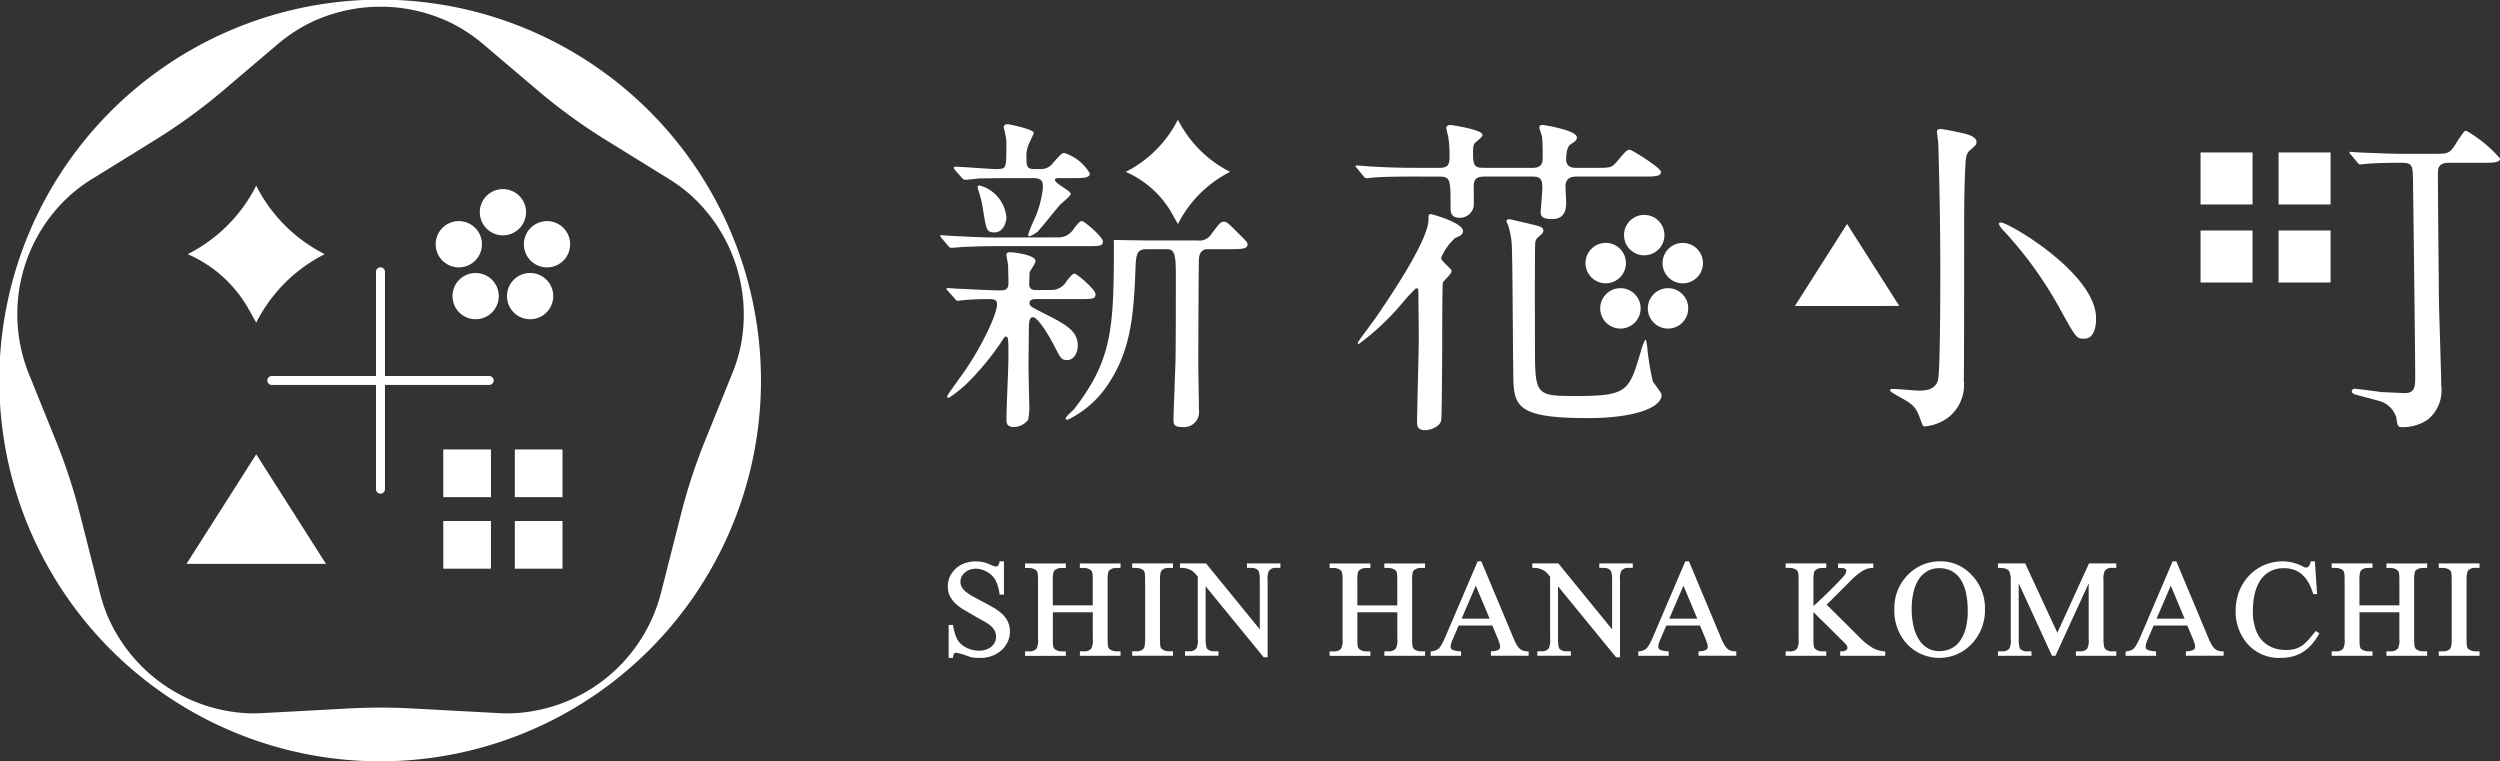 <svg xmlns="http://www.w3.org/2000/svg" xmlns:xlink="http://www.w3.org/1999/xlink" width="197.117" height="60" viewBox="0 0 197.117 60"><rect x="0" y="0" width="197.117" height="60" fill="#333333" stroke="none"/><defs><clipPath id="a"><rect width="197.117" height="60" fill="#fff"/></clipPath></defs><g transform="translate(0 0)"><g transform="translate(0 0)" clip-path="url(#a)"><path d="M48.41,39.486H40.191V31.267a.353.353,0,1,0-.706,0v8.218H31.267a.353.353,0,1,0,0,.706h8.218V48.41a.353.353,0,1,0,.706,0V40.191H48.41a.353.353,0,0,0,0-.706" transform="translate(-9.838 -9.838)" fill="#fff"/><path d="M58.533,20.729A30.027,30.027,0,1,0,60,30a30.058,30.058,0,0,0-1.467-9.271m-.163,6.7a12.7,12.7,0,0,1-.684,2.139l-2.094,5.179a44.855,44.855,0,0,0-1.9,5.8l-1.546,6.089a12.64,12.64,0,0,1-11.631,9.6,13.022,13.022,0,0,1-1.374-.019l-6.61-.356a47.185,47.185,0,0,0-5.065,0l-6.61.356a13.02,13.02,0,0,1-1.374.019A12.7,12.7,0,0,1,8.54,48.707a12.874,12.874,0,0,1-.688-2.069L6.306,40.548a45.064,45.064,0,0,0-1.9-5.8L2.314,29.572a12.629,12.629,0,0,1,3.24-14.2,12.462,12.462,0,0,1,1.807-1.321l4.875-3.017a44.573,44.573,0,0,0,5.4-3.931L21.76,3.6A12.894,12.894,0,0,1,24.227,1.91a12.755,12.755,0,0,1,11.546,0A12.89,12.89,0,0,1,38.24,3.6l4.122,3.5a44.573,44.573,0,0,0,5.4,3.931l4.876,3.017a12.5,12.5,0,0,1,1.807,1.321A12.7,12.7,0,0,1,58.37,27.434" transform="translate(0 0)" fill="#fff"/><path d="M26.53,31.232l.582,1.042a12.2,12.2,0,0,1,5.4-5.4,12.206,12.206,0,0,1-5.4-5.4,12.206,12.206,0,0,1-5.4,5.4,10.151,10.151,0,0,1,4.818,4.358" transform="translate(-6.91 -6.834)" fill="#fff"/><path d="M59.135,23.693a1.823,1.823,0,1,0-1.824,1.823,1.823,1.823,0,0,0,1.824-1.823" transform="translate(-17.659 -6.96)" fill="#fff"/><path d="M51.649,29.132a1.824,1.824,0,1,0-1.171-2.3,1.823,1.823,0,0,0,1.171,2.3" transform="translate(-16.036 -8.139)" fill="#fff"/><path d="M52.684,32.32a1.823,1.823,0,1,0,2.547-.4,1.824,1.824,0,0,0-2.547.4" transform="translate(-16.656 -10.046)" fill="#fff"/><path d="M61.534,34.867a1.823,1.823,0,1,0-2.547-.4,1.824,1.824,0,0,0,2.547.4" transform="translate(-18.662 -10.046)" fill="#fff"/><path d="M61.847,25.663a1.824,1.824,0,1,0,2.3,1.171,1.823,1.823,0,0,0-2.3-1.171" transform="translate(-19.282 -8.139)" fill="#fff"/><path d="M21.566,61.181h11l-5.5-8.643Z" transform="translate(-6.863 -16.72)" fill="#fff"/><rect width="3.76" height="3.759" transform="translate(34.952 35.439)" fill="#fff"/><rect width="3.76" height="3.759" transform="translate(40.592 35.439)" fill="#fff"/><rect width="3.758" height="3.76" transform="translate(34.953 41.079)" fill="#fff"/><rect width="3.76" height="3.76" transform="translate(40.592 41.079)" fill="#fff"/><path d="M113.846,69.017a3.958,3.958,0,0,0-.689-.485q-.382-.217-.81-.442c-.247-.13-.476-.252-.7-.374a4.162,4.162,0,0,1-.552-.35,1.492,1.492,0,0,1-.357-.382.9.9,0,0,1-.037-.843,1.027,1.027,0,0,1,.248-.324,1.268,1.268,0,0,1,.378-.23,1.477,1.477,0,0,1,.931-.022,1.905,1.905,0,0,1,.811.449,1.612,1.612,0,0,1,.289.361,2.976,2.976,0,0,1,.331,1.1l.008.069h.346V64.92h-.34l-.014.063a.592.592,0,0,1-.115.288.239.239,0,0,1-.168.059,1.14,1.14,0,0,1-.384-.124,2.718,2.718,0,0,0-2.1-.13,2.118,2.118,0,0,0-.685.423,1.949,1.949,0,0,0-.453.622,1.773,1.773,0,0,0-.166.754,1.735,1.735,0,0,0,.18.816,2.123,2.123,0,0,0,.472.6,3.975,3.975,0,0,0,.667.479c.248.14.5.291.769.448.209.125.43.251.675.38a3.858,3.858,0,0,1,.546.346,1.451,1.451,0,0,1,.361.4,1.015,1.015,0,0,1,.131.533.958.958,0,0,1-.091.412,1,1,0,0,1-.26.346,1.328,1.328,0,0,1-.421.24,1.7,1.7,0,0,1-.567.09,2.2,2.2,0,0,1-.525-.062,2.154,2.154,0,0,1-.477-.179,1.9,1.9,0,0,1-.4-.267,1.48,1.48,0,0,1-.284-.335,2.122,2.122,0,0,1-.2-.466,4.884,4.884,0,0,1-.157-.657l-.011-.066h-.342v2.6h.343l.01-.069a.514.514,0,0,1,.094-.282.185.185,0,0,1,.147-.052.633.633,0,0,1,.093.015c.047.01.1.022.174.04s.15.039.235.062.172.055.253.087c.119.046.225.082.312.109a1.748,1.748,0,0,0,.26.061,2.548,2.548,0,0,0,.262.025c.09,0,.2.005.32.005a2.568,2.568,0,0,0,.935-.165,2.361,2.361,0,0,0,.736-.447,2.058,2.058,0,0,0,.483-.657,1.887,1.887,0,0,0,.172-.794,1.8,1.8,0,0,0-.183-.837,2.105,2.105,0,0,0-.483-.616" transform="translate(-34.886 -20.661)" fill="#fff"/><path d="M125.11,65.841a.361.361,0,0,1,.095-.143.622.622,0,0,1,.156-.1.657.657,0,0,1,.192-.062,1.065,1.065,0,0,1,.194-.019h.328l.012-.355h-3.218v.355h.333a.92.92,0,0,1,.44.116.544.544,0,0,1,.134.1.305.305,0,0,1,.067.13,1.072,1.072,0,0,1,.035.244c.008.092.011.22.011.4v1.96h-3.15v-1.96a2.274,2.274,0,0,1,.057-.665.345.345,0,0,1,.094-.14.568.568,0,0,1,.154-.1.642.642,0,0,1,.185-.062.983.983,0,0,1,.2-.019h.337v-.355h-3.212v.355h.331a.929.929,0,0,1,.445.116.526.526,0,0,1,.131.1.311.311,0,0,1,.065.128,1.341,1.341,0,0,1,.037.244c.007.108.011.248.011.4v4.6a1.464,1.464,0,0,1-.11.761.68.68,0,0,1-.579.226h-.331v.352h3.212v-.352h-.337a.886.886,0,0,1-.44-.117.525.525,0,0,1-.134-.1.3.3,0,0,1-.067-.128,1.092,1.092,0,0,1-.035-.239c-.009-.1-.01-.228-.01-.4V69.012h3.15v2.093a1.429,1.429,0,0,1-.113.759.691.691,0,0,1-.573.228h-.333v.352h3.208v-.352h-.331a.9.9,0,0,1-.445-.117.475.475,0,0,1-.131-.1.3.3,0,0,1-.066-.127,1.342,1.342,0,0,1-.036-.243c-.007-.109-.011-.245-.011-.4v-4.6a2.53,2.53,0,0,1,.052-.664" transform="translate(-37.729 -20.737)" fill="#fff"/><path d="M130.943,65.514h.333a.912.912,0,0,1,.444.116.563.563,0,0,1,.131.093.333.333,0,0,1,.065.128,1.292,1.292,0,0,1,.037.244c.005.1.01.237.01.4v4.607c0,.511-.059.7-.11.76a.676.676,0,0,1-.576.226h-.333v.352h3.215v-.352h-.337a.889.889,0,0,1-.441-.117.5.5,0,0,1-.135-.1.246.246,0,0,1-.065-.124,1.122,1.122,0,0,1-.037-.239c-.007-.109-.011-.245-.011-.4V66.5c0-.536.07-.7.115-.759a.671.671,0,0,1,.575-.226h.337V65.16h-3.215Z" transform="translate(-41.673 -20.737)" fill="#fff"/><path d="M141.751,65.514h.328a.716.716,0,0,1,.556.194c.046.052.127.222.127.766V70.36l-4.217-5.172-.025-.029h-2.051v.354h.08a1.547,1.547,0,0,1,.434.043c.108.037.2.07.271.1a.865.865,0,0,1,.187.1,1.419,1.419,0,0,1,.189.172c.066.067.145.157.241.269v4.926a1.409,1.409,0,0,1-.1.722.65.65,0,0,1-.582.24h-.325v.352H139.5v-.352h-.331a.7.7,0,0,1-.556-.194c-.045-.052-.122-.222-.122-.768V66.966l4.557,5.568.025.029h.306V66.474a1.418,1.418,0,0,1,.1-.722.641.641,0,0,1,.576-.239h.331V65.16h-2.639Z" transform="translate(-43.431 -20.737)" fill="#fff"/><path d="M160.33,65.841a.346.346,0,0,1,.095-.142.591.591,0,0,1,.156-.1.657.657,0,0,1,.192-.062,1.065,1.065,0,0,1,.194-.019h.328l.012-.355h-3.218v.355h.333a.92.92,0,0,1,.44.116.544.544,0,0,1,.134.1.305.305,0,0,1,.068.13,1.072,1.072,0,0,1,.035.244c.008.092.011.22.011.4v1.96h-3.15v-1.96a2.273,2.273,0,0,1,.057-.665.345.345,0,0,1,.094-.14.568.568,0,0,1,.154-.1.642.642,0,0,1,.185-.062.983.983,0,0,1,.2-.019h.337v-.355h-3.212v.355h.331a.929.929,0,0,1,.445.116.526.526,0,0,1,.131.1.311.311,0,0,1,.065.128,1.342,1.342,0,0,1,.037.244c.007.108.011.248.011.4v4.6a1.464,1.464,0,0,1-.11.761.68.68,0,0,1-.579.226h-.331v.352h3.212v-.352h-.337a.886.886,0,0,1-.44-.117.525.525,0,0,1-.134-.1.3.3,0,0,1-.068-.128,1.051,1.051,0,0,1-.034-.239c-.01-.1-.012-.222-.012-.4V69.012h3.15v2.093a1.429,1.429,0,0,1-.113.759.692.692,0,0,1-.573.228h-.333v.352H161.3v-.352h-.331a.9.9,0,0,1-.445-.117.546.546,0,0,1-.131-.1.336.336,0,0,1-.066-.127,1.342,1.342,0,0,1-.036-.243c-.007-.109-.011-.245-.011-.4v-4.6a2.53,2.53,0,0,1,.052-.664" transform="translate(-48.938 -20.737)" fill="#fff"/><path d="M172.748,71.961a.657.657,0,0,1-.265-.154,1.276,1.276,0,0,1-.251-.328,5.308,5.308,0,0,1-.275-.58l-2.482-5.93-.019-.05h-.291l-2.527,5.915a6.11,6.11,0,0,1-.31.636,1.484,1.484,0,0,1-.265.361,1.162,1.162,0,0,1-.539.186l-.066.012v.339h2.4v-.346l-.073-.007a2.611,2.611,0,0,1-.415-.059.7.7,0,0,1-.226-.088.233.233,0,0,1-.088-.093.384.384,0,0,1-.024-.128,1.683,1.683,0,0,1,.172-.587l.463-1.078h2.655l.41.976c.07.17.123.31.157.424a.871.871,0,0,1,.047.274.3.3,0,0,1-.027.13.245.245,0,0,1-.093.1.618.618,0,0,1-.194.082,1.678,1.678,0,0,1-.336.044l-.076,0v.348h2.974V72.02l-.076,0a1.544,1.544,0,0,1-.365-.055m-2.635-2.526H167.9l1.119-2.6Z" transform="translate(-52.657 -20.66)" fill="#fff"/><path d="M182.5,65.514h.327a.712.712,0,0,1,.556.194c.048.052.127.22.127.766V70.36l-4.217-5.172-.025-.029h-2.051v.354h.08a1.554,1.554,0,0,1,.436.043c.108.037.2.07.27.1a.889.889,0,0,1,.187.1,1.565,1.565,0,0,1,.19.175c.066.067.145.155.241.267v4.926a1.391,1.391,0,0,1-.1.722.647.647,0,0,1-.582.24h-.324v.352h2.639v-.352h-.332a.708.708,0,0,1-.556-.194c-.045-.052-.122-.222-.122-.768V66.966l4.557,5.568.025.029h.307V66.474a1.409,1.409,0,0,1,.1-.722.641.641,0,0,1,.576-.239h.331V65.16H182.5Z" transform="translate(-56.4 -20.737)" fill="#fff"/><path d="M196.764,71.961a.67.67,0,0,1-.266-.154,1.271,1.271,0,0,1-.25-.328,5.308,5.308,0,0,1-.277-.58l-2.481-5.93-.019-.05h-.291l-2.527,5.915a6.264,6.264,0,0,1-.31.636,1.483,1.483,0,0,1-.265.361,1.164,1.164,0,0,1-.54.186l-.066.012v.339h2.4v-.346l-.073-.007a2.587,2.587,0,0,1-.415-.059.665.665,0,0,1-.225-.088.225.225,0,0,1-.088-.093.384.384,0,0,1-.024-.128,1.683,1.683,0,0,1,.172-.587l.463-1.078h2.654l.41.978a4.341,4.341,0,0,1,.158.423.87.87,0,0,1,.047.274.3.3,0,0,1-.029.131.225.225,0,0,1-.091.1.618.618,0,0,1-.194.082,1.678,1.678,0,0,1-.336.044l-.076,0v.348H197.2V72.02l-.076,0a1.555,1.555,0,0,1-.363-.055m-2.636-2.526h-2.209l1.119-2.6Z" transform="translate(-60.3 -20.66)" fill="#fff"/><path d="M213.41,71.839a4.882,4.882,0,0,1-1.083-.869l-2.573-2.555,2.1-2.1c.123-.112.244-.216.361-.307a3.424,3.424,0,0,1,.3-.214,2.023,2.023,0,0,1,.24-.136c.077-.031.143-.059.2-.078a1.7,1.7,0,0,1,.4-.061l.076,0v-.35h-2.775v.354h.241a.523.523,0,0,1,.327.074.189.189,0,0,1,.077.149.62.62,0,0,1-.124.321c-.027.037-.092.11-.188.22s-.222.243-.37.394-.31.318-.5.506l-.536.526c-.185.178-.363.347-.539.509-.125.115-.234.213-.333.3V66.5a2.258,2.258,0,0,1,.061-.668.317.317,0,0,1,.094-.136.617.617,0,0,1,.154-.1.734.734,0,0,1,.188-.059,1.039,1.039,0,0,1,.193-.019h.32V65.16h-3.2v.354h.334a.908.908,0,0,1,.443.116.445.445,0,0,1,.128.1.376.376,0,0,1,.071.138.923.923,0,0,1,.035.239c.005.1.008.236.008.394v4.607a1.448,1.448,0,0,1-.11.76.68.68,0,0,1-.576.226h-.334v.352h3.2v-.352h-.32a.891.891,0,0,1-.441-.117.492.492,0,0,1-.135-.1.273.273,0,0,1-.066-.123,1.431,1.431,0,0,1-.036-.241c-.007-.109-.011-.245-.011-.4V69l2.326,2.3a2.88,2.88,0,0,1,.217.224,1.008,1.008,0,0,1,.1.135.171.171,0,0,1,.029.083.7.7,0,0,1,.005.1c0,.037-.011.093-.1.166a.667.667,0,0,1-.39.087h-.08v.352h3.551V72.1l-.074-.005a2.4,2.4,0,0,1-.885-.254" transform="translate(-65.727 -20.737)" fill="#fff"/><path d="M222.729,64.919a3.5,3.5,0,0,0-2.457.952,3.7,3.7,0,0,0-1.183,2.828,3.853,3.853,0,0,0,1.021,2.762,3.507,3.507,0,0,0,5.072-.027,3.837,3.837,0,0,0,1.049-2.751A3.725,3.725,0,0,0,225.189,66a3.328,3.328,0,0,0-2.46-1.082m1.963,5.351a2.834,2.834,0,0,1-.472.985,1.845,1.845,0,0,1-.7.562,2.113,2.113,0,0,1-.885.182,1.788,1.788,0,0,1-.931-.239,2.031,2.031,0,0,1-.678-.674,3.348,3.348,0,0,1-.424-1.051,5.933,5.933,0,0,1-.145-1.359,5.756,5.756,0,0,1,.147-1.347,3.136,3.136,0,0,1,.425-1.013,1.938,1.938,0,0,1,.681-.633,1.865,1.865,0,0,1,.922-.223,2.031,2.031,0,0,1,.974.226,1.92,1.92,0,0,1,.7.648,3.153,3.153,0,0,1,.424,1.054,6.487,6.487,0,0,1,.144,1.436,5.232,5.232,0,0,1-.174,1.444" transform="translate(-69.725 -20.66)" fill="#fff"/><path d="M235.752,70.626l-2.514-5.42-.02-.047h-2.15v.355h.08a2.369,2.369,0,0,1,.359.023,1.131,1.131,0,0,1,.244.07.411.411,0,0,1,.143.1.39.39,0,0,1,.086.124,1.606,1.606,0,0,1,.1.648V71.13a1.417,1.417,0,0,1-.1.723.64.64,0,0,1-.573.239h-.333v.352h2.641v-.352h-.333a.7.7,0,0,1-.554-.194c-.046-.052-.121-.221-.121-.768v-4.4l2.6,5.665.022.047h.276l2.619-5.712v4.4a1.4,1.4,0,0,1-.1.722.646.646,0,0,1-.576.24h-.331v.352H240.4v-.352h-.327a.712.712,0,0,1-.558-.2c-.047-.051-.124-.22-.124-.766V66.474a1.43,1.43,0,0,1,.1-.722.647.647,0,0,1,.582-.239h.327v-.355h-2.148Z" transform="translate(-73.538 -20.737)" fill="#fff"/><path d="M253.125,71.961a.657.657,0,0,1-.264-.154,1.277,1.277,0,0,1-.251-.328,5.314,5.314,0,0,1-.275-.58l-2.482-5.93-.019-.05h-.291l-2.527,5.915a6.533,6.533,0,0,1-.309.635,1.55,1.55,0,0,1-.266.363,1.163,1.163,0,0,1-.539.186l-.066.012v.339h2.4v-.346l-.073-.007a2.611,2.611,0,0,1-.415-.059.7.7,0,0,1-.226-.088.234.234,0,0,1-.088-.093.383.383,0,0,1-.024-.128,1.683,1.683,0,0,1,.172-.587l.463-1.078H250.7l.41.976c.07.17.123.31.157.424a.87.87,0,0,1,.047.274.3.3,0,0,1-.027.13.245.245,0,0,1-.093.1.618.618,0,0,1-.194.082,1.678,1.678,0,0,1-.336.044l-.076,0v.348h2.974V72.02l-.076,0a1.544,1.544,0,0,1-.365-.055m-2.635-2.526h-2.209l1.119-2.6Z" transform="translate(-78.237 -20.66)" fill="#fff"/><path d="M264.829,70.464c-.2.255-.379.467-.537.649a2.786,2.786,0,0,1-.494.448,1.8,1.8,0,0,1-.558.263,2.822,2.822,0,0,1-.741.085,2.794,2.794,0,0,1-.73-.092,2.372,2.372,0,0,1-.642-.27,2.153,2.153,0,0,1-.525-.44,2.269,2.269,0,0,1-.385-.616,4.1,4.1,0,0,1-.3-1.645,6.316,6.316,0,0,1,.093-1.124,3.814,3.814,0,0,1,.269-.886,2.294,2.294,0,0,1,.846-1.04,2.249,2.249,0,0,1,1.224-.337,2.556,2.556,0,0,1,.764.11,1.885,1.885,0,0,1,.635.35,2.331,2.331,0,0,1,.517.614,4.08,4.08,0,0,1,.39.912l.017.057h.308l-.169-2.508-.005-.074h-.325l-.014.063a.717.717,0,0,1-.143.321.27.27,0,0,1-.223.109.74.74,0,0,1-.275-.106,3.455,3.455,0,0,0-1.56-.387,3.745,3.745,0,0,0-.871.1,3.582,3.582,0,0,0-1.524.783,3.724,3.724,0,0,0-.587.652,3.686,3.686,0,0,0-.548,1.127,4.511,4.511,0,0,0-.178,1.253,3.866,3.866,0,0,0,.742,2.351,3.294,3.294,0,0,0,2.807,1.346,3.86,3.86,0,0,0,.931-.11,2.886,2.886,0,0,0,.809-.344,3.088,3.088,0,0,0,.69-.587,4.714,4.714,0,0,0,.588-.835l.037-.065-.285-.183Z" transform="translate(-82.285 -20.66)" fill="#fff"/><path d="M276.219,65.84a.338.338,0,0,1,.095-.142.577.577,0,0,1,.156-.1.649.649,0,0,1,.19-.062,1.1,1.1,0,0,1,.2-.019h.328l.011-.355h-3.216v.355h.333a.92.92,0,0,1,.44.116.545.545,0,0,1,.134.1.281.281,0,0,1,.066.131.95.95,0,0,1,.036.243c.008.092.011.22.011.4v1.96h-3.15v-1.96a2.275,2.275,0,0,1,.057-.665A.354.354,0,0,1,272,65.7a.6.6,0,0,1,.157-.106.616.616,0,0,1,.185-.062.964.964,0,0,1,.2-.019h.337v-.355h-3.214v.355h.333a.933.933,0,0,1,.445.116.508.508,0,0,1,.131.1.312.312,0,0,1,.065.127,1.346,1.346,0,0,1,.037.243c.005.1.01.24.01.406v4.6a1.464,1.464,0,0,1-.11.761.679.679,0,0,1-.577.226h-.333v.352h3.214v-.352h-.337a.9.9,0,0,1-.441-.117.493.493,0,0,1-.132-.1.29.29,0,0,1-.067-.128,1.084,1.084,0,0,1-.035-.239c-.009-.1-.01-.228-.01-.4V69.012H275v2.093a1.429,1.429,0,0,1-.113.759.687.687,0,0,1-.573.228h-.333v.352h3.208v-.352h-.331a.9.9,0,0,1-.447-.117.518.518,0,0,1-.13-.1.3.3,0,0,1-.066-.127,1.342,1.342,0,0,1-.036-.243c-.007-.109-.011-.245-.011-.4v-4.6a2.55,2.55,0,0,1,.053-.665" transform="translate(-85.819 -20.737)" fill="#fff"/><path d="M284.356,65.74a.673.673,0,0,1,.575-.226h.337V65.16h-3.215v.355h.334a.907.907,0,0,1,.443.115.6.6,0,0,1,.131.094.311.311,0,0,1,.065.128,1.165,1.165,0,0,1,.036.245c.007.108.011.245.011.4v4.607c0,.511-.059.7-.11.761a.679.679,0,0,1-.575.226h-.334v.353h3.215v-.353h-.337a.884.884,0,0,1-.441-.117.468.468,0,0,1-.135-.1.269.269,0,0,1-.066-.123,1.419,1.419,0,0,1-.036-.241c-.007-.108-.011-.245-.011-.4V66.5c0-.537.07-.7.115-.759" transform="translate(-89.764 -20.737)" fill="#fff"/><path d="M271.829,17c-.1-.1-.1-.132-.1-.158,0-.052.025-.052.078-.052.131,0,.684.052.817.052,2.367.1,2.631.1,3.578.1h2.185c1.105,0,1.211,0,1.709-.763a8.951,8.951,0,0,1,.659-.973.289.289,0,0,1,.185-.08,10.448,10.448,0,0,1,2.658,2.185c0,.342-.579.342-1.423.342H279.54c-.841,0-.841.5-.841.922,0,1.13.025,4.29.079,9.605,0,1.1.183,6,.183,7a2.991,2.991,0,0,1-1.051,2.711,3.467,3.467,0,0,1-2.027.605c-.342,0-.37-.079-.473-.79a1.953,1.953,0,0,0-1.211-1.237c-.316-.1-1.764-.474-2.054-.553-.1-.052-.237-.132-.237-.237a.214.214,0,0,1,.237-.211c.133,0,1.763.211,2.106.264.133,0,1.711.078,1.842.078.816,0,.816-.553.816-1.368,0-1.211-.157-14.947-.185-15.817-.025-.947-.237-.974-1.078-.974-.264,0-1.578,0-2.527.079-.079,0-.474.053-.553.053s-.131-.053-.237-.184Z" transform="translate(-86.477 -4.816)" fill="#fff"/><rect width="4.101" height="4.101" transform="translate(173.506 12.021)" fill="#fff"/><rect width="4.101" height="4.101" transform="translate(179.658 12.021)" fill="#fff"/><rect width="4.1" height="4.101" transform="translate(173.506 18.174)" fill="#fff"/><rect width="4.101" height="4.101" transform="translate(179.658 18.174)" fill="#fff"/><path d="M207.585,32.371,211.7,25.9l4.116,6.468Z" transform="translate(-66.064 -8.244)" fill="#fff"/><path d="M225.41,15.949c0,.212-.106.291-.5.635-.211.159-.344.422-.369,1.056-.082,1.558-.106,3.17-.106,4.754,0,2.325,0,11.436-.027,12.361a3.25,3.25,0,0,1-1.215,2.9,3.629,3.629,0,0,1-1.874.713c-.133,0-.133,0-.423-.792-.317-.819-.582-1-1.745-1.637-.317-.185-.554-.317-.554-.423s.158-.1.292-.1c.316,0,1.69.132,1.98.132.609,0,1.294-.106,1.5-.819.185-.661.185-7.368.185-8.531,0-4.728-.106-8.214-.158-10.116,0-.158-.106-.818-.106-.976s.185-.185.292-.185c.211,0,1.057.185,1.319.238.688.132,1.507.316,1.507.792m8.477,15.5c-.579,0-.607-.026-1.822-2.218a30.818,30.818,0,0,0-4.41-6.18c-.237-.237-.475-.528-.475-.661,0-.1.1-.1.158-.1.607,0,7.5,4.014,7.5,7.553,0,.29,0,1.611-.952,1.611" transform="translate(-69.568 -4.748)" fill="#fff"/><path d="M191.012,26.447a1.593,1.593,0,1,1-1.593-1.593,1.593,1.593,0,0,1,1.593,1.593" transform="translate(-59.776 -7.91)" fill="#fff"/><path d="M185.456,28.168a1.593,1.593,0,1,1-2.007,1.023,1.593,1.593,0,0,1,2.007-1.023" transform="translate(-58.358 -8.939)" fill="#fff"/><path d="M185.377,33.984a1.593,1.593,0,1,1,.352,2.225,1.594,1.594,0,0,1-.352-2.225" transform="translate(-58.9 -10.606)" fill="#fff"/><path d="M190.883,35.857a1.593,1.593,0,1,1,2.225.352,1.593,1.593,0,0,1-2.225-.352" transform="translate(-60.652 -10.606)" fill="#fff"/><path d="M194.365,31.2a1.593,1.593,0,1,1,1.023-2.008,1.593,1.593,0,0,1-1.023,2.008" transform="translate(-61.193 -8.939)" fill="#fff"/><path d="M161.517,18.521c-2.3,0-3.062.052-3.326.079-.079,0-.475.052-.554.052-.106,0-.158-.052-.237-.158l-.5-.607c-.052-.079-.132-.132-.132-.185,0-.026.052-.053.1-.053.185,0,1,.079,1.163.079,1.294.08,2.376.106,3.618.106h1.69c.582,0,.844-.106.844-.845a10.489,10.489,0,0,0-.1-1.611,6.441,6.441,0,0,1-.158-.687c0-.079.079-.237.317-.237.1,0,2.534.369,2.534.766,0,.132-.052.185-.475.554-.237.185-.265.291-.265.95,0,1.083.213,1.11,1,1.11h3.7c.792,0,.792-.476.792-.872,0-.317,0-1.188-.052-1.584-.027-.133-.213-.635-.213-.74,0-.132.106-.184.265-.184.132,0,2.695.422,2.695.976,0,.237-.134.317-.5.556-.344.21-.344,1.055-.344,1.188,0,.661.582.661.819.661h1.453c1.163,0,1.294,0,1.69-.449.74-.872.819-.977,1.057-.977.158,0,2.455,1.426,2.455,1.743,0,.37-.527.37-1.4.37h-5.284c-.316,0-.844.079-.844.766,0,.211.053,1.083.053,1.241,0,.4,0,1.346-1.109,1.346-.9,0-.9-.343-.9-.554,0-.158.131-1.585.131-1.875,0-.582-.052-.924-.765-.924h-3.67c-.556,0-.978.026-.978.792,0,.264.025,1.346,0,1.558a1.108,1.108,0,0,1-1.111.9c-.713,0-.713-.475-.713-.872,0-2.139,0-2.376-.9-2.376Zm-1.134,10.062a19.8,19.8,0,0,1-3.356,3.141c-.052,0-.079-.052-.079-.1,0-.079,1.163-1.611,1.348-1.875.579-.845,4.225-6.074,4.225-7.818,0-.37,0-.449.185-.449.1,0,2.534.687,2.534,1.321,0,.317-.265.423-.606.554a4.349,4.349,0,0,0-1.109,1.559c0,.158.052.211.634.792.183.184.183.184.183.29,0,.185-.634.739-.686.9-.052.237-.052,4.463-.052,4.991,0,.818-.027,5.493-.079,5.863-.079.422-.74.766-1.269.766-.448,0-.633-.185-.633-.582,0-1.057.134-5.678.134-6.629,0-1.057-.027-2.456-.027-3.538,0-.37,0-.476-.213-.423a13.845,13.845,0,0,0-1.134,1.242m19.832,6.1a20.415,20.415,0,0,1-.448-2.747c-.055-.4-.079-.554-.158-.554a4.237,4.237,0,0,0-.344.925c-.925,3.116-1.029,3.512-5.1,3.512-3.247,0-3.247-.052-3.247-4.093,0-.068-.027-7.58.025-8a.65.65,0,0,1,.213-.421c.342-.291.421-.344.421-.554,0-.16-.158-.239-.262-.292-.079-.052-2.351-.581-2.43-.581s-.211.027-.211.158a.662.662,0,0,0,.1.237A6.255,6.255,0,0,1,169.1,24.2c.054,1.373.079,8.133.106,9.665.027,2.694.027,3.7,5.862,3.7,3.934,0,5.837-.9,5.837-1.821,0-.185-.582-.871-.688-1.057" transform="translate(-49.891 -4.6)" fill="#fff"/><path d="M118.07,23.289a1.419,1.419,0,0,0,1.215-.714c.265-.343.475-.581.608-.581.211,0,1.663,1.267,1.663,1.585,0,.4-.158.4-1.559.4h-6.785c-1.242,0-1.559.026-2.51.052-.158,0-.925.079-1.084.079a.319.319,0,0,1-.21-.1l-.582-.687c-.08-.106-.1-.106-.1-.159,0-.026.079-.053.1-.053.079,0,.608.053.712.053,1.031.053,2.589.133,3.514.133Zm-.579,4.146a1.37,1.37,0,0,0,1.215-.714c.262-.316.475-.58.607-.58.21,0,1.663,1.267,1.663,1.611,0,.4-.132.4-1.557.4h-3.169c-.079,0-.475,0-.475.29,0,.264.079.291.95.739,1.955.978,2.853,1.48,2.853,2.642,0,.58-.317,1.136-.819,1.136-.475,0-.529-.132-1.083-1.215-.317-.607-1.216-2.165-1.636-2.165-.292,0-.292.422-.317.712,0,.317-.027,2.773-.027,3.275,0,.448.052,2.324.052,2.694a5.333,5.333,0,0,1-.079,1.4,1.434,1.434,0,0,1-1.109.581c-.606,0-.606-.369-.606-.581,0-.766.158-4.173.158-4.859,0-1.532,0-1.691-.213-1.691-.079,0-.21.185-.316.37a21.241,21.241,0,0,1-2.772,3.354,10.642,10.642,0,0,1-1.4,1.109.123.123,0,0,1-.132-.131c0-.08,1.215-1.744,1.453-2.086,1.294-1.9,2.482-4.385,2.482-5.15,0-.318-.106-.423-.688-.423-.738,0-1.319.026-1.9.079-.079,0-.423.053-.5.053a.234.234,0,0,1-.211-.132l-.608-.687c-.08-.079-.08-.106-.08-.132,0-.052.055-.052.106-.052.027,0,.661.052.792.052,1.215.053,2.589.132,3.381.132.554,0,.608-.264.608-.607,0-.449-.027-.978-.027-1.426-.027-.133-.131-.687-.131-.794,0-.158.211-.184.29-.184.185,0,2.007.184,2.007.712,0,.159-.449.766-.475.9,0,.1-.027.819-.027.924,0,.263.134.449.5.449Zm-2.933-8.821c-1.742,0-2.482.026-2.8.026-.158.027-.9.106-1.057.106a.353.353,0,0,1-.238-.132l-.581-.661a.792.792,0,0,1-.08-.159c0-.052.052-.079.106-.079.5,0,2.772.185,3.222.185.819,0,.819-.053.819-1.769a3.48,3.48,0,0,0-.106-1.083c0-.053-.106-.4-.106-.449,0-.079.055-.238.317-.238.079,0,2.061.4,2.061.687,0,.052-.292.659-.344.764a2.492,2.492,0,0,0-.238,1.216c0,.607.027.872.582.872h.607a1.14,1.14,0,0,0,.9-.476c.634-.713.713-.792.9-.792a3.6,3.6,0,0,1,2.007,1.611c0,.37-.53.37-1.4.37h-1.136c-.079,0-.21.026-.21.158,0,.264,1.242.845,1.242,1.083,0,.185-.74.74-.847.871-.289.318-1.479,1.822-1.769,2.113a2.464,2.464,0,0,1-.633.37c-.079,0-.106-.106-.106-.158a11.959,11.959,0,0,1,.475-1.162,7.984,7.984,0,0,0,.688-2.535c0-.477-.08-.74-.792-.74Zm-2.719.58a2.863,2.863,0,0,1,2.113,2.51c0,.5-.317,1.189-.925,1.189-.634,0-.661-.159-.924-1.849a8.754,8.754,0,0,0-.4-1.585c0-.053-.054-.184,0-.211a.168.168,0,0,1,.132-.053" transform="translate(-34.601 -4.57)" fill="#fff"/><path d="M134.309,13.838h0a9.306,9.306,0,0,1-4.116,4.116,7.746,7.746,0,0,1,3.672,3.322l.444.794a9.3,9.3,0,0,1,4.115-4.116,9.3,9.3,0,0,1-4.115-4.116" transform="translate(-41.434 -4.404)" fill="#fff"/><path d="M129.6,27.118h4.025a1.1,1.1,0,0,0,1.109-.5c.661-.871.74-.976.978-.976.262,0,.369.132,1.426,1.188.423.423.448.449.448.607,0,.37-.5.37-1.557.37h-1.665c-.183,0-.555.132-.607.739-.027.185-.052,7.633-.052,8.188,0,.607.052,3.222.052,3.75a1.189,1.189,0,0,1-1.321,1.346c-.633,0-.686-.211-.686-.607,0-.264.079-2.4.158-4.595.027-.977.027-5.468.027-6.84,0-1.453-.079-1.981-.688-1.981h-1.584c-.871,0-.871.422-.925,1.928-.132,3.169-.342,6-2.086,8.636a7.994,7.994,0,0,1-3.223,2.879c-.079,0-.183,0-.183-.079,0-.158.555-.633.659-.74,2.906-3.776,3.143-6.153,3.143-12.465,0-.282,0-.638,0-.884Z" transform="translate(-39.224 -8.16)" fill="#fff"/></g></g></svg>